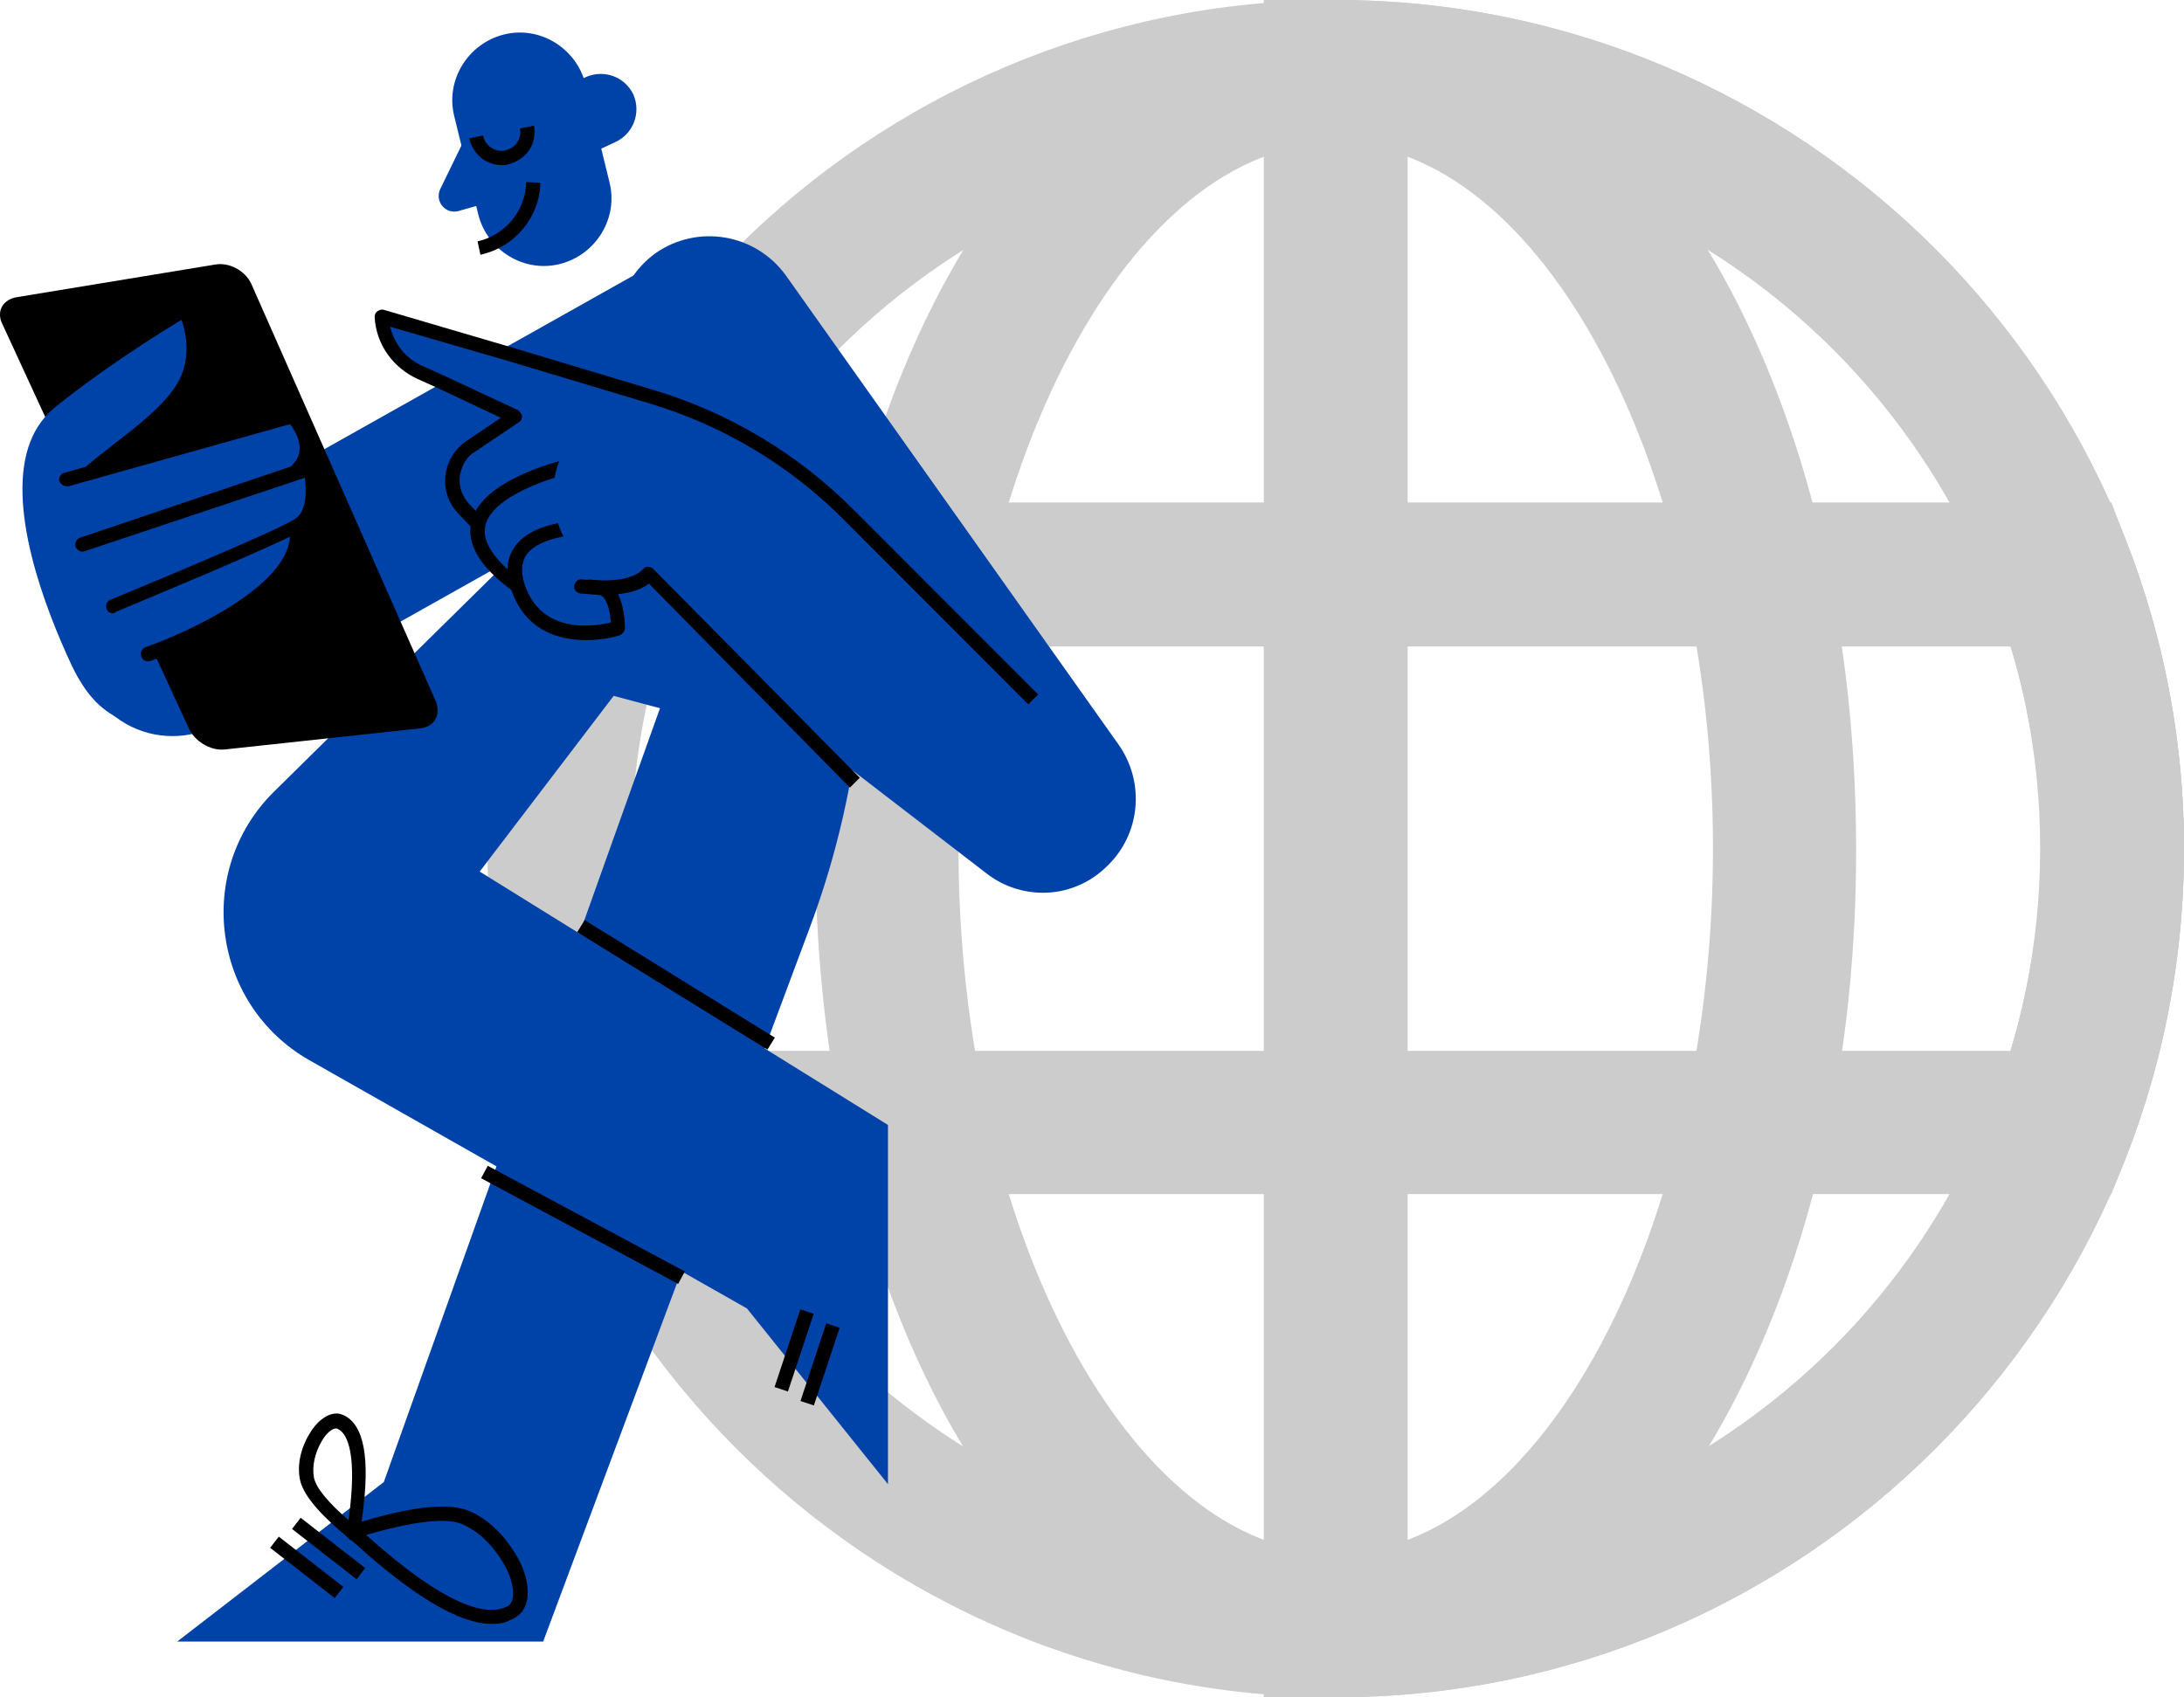 <svg xmlns="http://www.w3.org/2000/svg" width="256" height="199" viewBox="0 0 256 199" fill="none"><g clip-path="url(#clip0_44_4149)"><path d="M156.569 199C101.77 199 57.138 154.401 57.138 99.459C57.138 44.516 101.77 0 156.569 0C211.367 0 256 44.599 256 99.541C256 154.484 211.367 199 156.569 199ZM156.569 16.797C111.027 16.797 73.999 53.867 73.999 99.459C73.999 145.051 111.027 182.12 156.569 182.12C202.11 182.12 239.139 145.051 239.139 99.459C239.139 53.867 202.11 16.797 156.569 16.797Z" fill="#CCCCCC"></path><path d="M156.569 199C122.351 199 95.571 155.311 95.571 99.459C95.571 43.606 122.351 0 156.569 0C190.787 0 217.567 43.689 217.567 99.541C217.649 155.311 190.787 199 156.569 199ZM156.569 16.797C132.6 16.797 112.35 54.694 112.35 99.459C112.35 144.223 132.6 182.12 156.569 182.12C180.538 182.12 200.788 144.223 200.788 99.459C200.788 54.694 180.538 16.797 156.569 16.797Z" fill="#CCCCCC"></path><path d="M156.569 199H148.138V0H156.569C211.367 0 256 44.599 256 99.541C256 154.484 211.367 199 156.569 199ZM164.999 17.211V181.706C206.656 177.486 239.221 142.237 239.221 99.459C239.221 56.68 206.656 21.431 164.999 17.211Z" fill="#CCCCCC"></path><path d="M247.487 140.003H65.734L63.667 134.542C59.369 123.123 57.221 111.374 57.221 99.459C57.221 87.543 59.369 75.794 63.667 64.375L65.734 58.914H247.487L249.553 64.375C253.851 75.794 256 87.543 256 99.459C256 111.374 253.851 123.123 249.553 134.542L247.487 140.003ZM77.553 123.206H235.667C237.982 115.428 239.222 107.485 239.222 99.541C239.222 91.598 238.064 83.572 235.667 75.794H77.553C75.239 83.572 73.999 91.515 73.999 99.541C73.999 107.567 75.156 115.428 77.553 123.206Z" fill="#CCCCCC"></path><path d="M20.192 86.302C16.39 86.302 12.671 84.316 10.604 80.676C7.629 75.38 9.53 68.678 14.819 65.699L75.487 31.608C80.776 28.629 87.471 30.532 90.447 35.828C93.422 41.124 91.521 47.826 86.231 50.805L25.564 84.895C23.829 85.888 22.01 86.302 20.192 86.302Z" fill="#0043A8"></path><path d="M77.966 81.338L44.988 173.763L20.77 192.463H63.667L94.993 108.56C101.109 92.094 102.845 74.387 99.952 57.093H82.347L77.966 81.338Z" fill="#0043A8"></path><path d="M35.244 177.954L34.23 179.261L41.798 185.153L42.813 183.847L35.244 177.954Z" fill="black"></path><path d="M32.679 180.164L31.664 181.47L39.233 187.362L40.248 186.056L32.679 180.164Z" fill="black"></path><path d="M57.634 190.394C53.914 190.394 48.542 187.25 41.434 180.796C41.186 180.548 41.02 180.465 40.938 180.3C40.855 180.217 40.773 180.217 40.69 180.134C40.442 179.886 40.442 179.555 40.525 179.224C40.607 178.976 40.855 178.81 41.103 178.727H41.268C41.434 178.727 41.599 178.645 41.847 178.562C45.98 177.321 51.765 175.831 54.989 177.155C57.386 178.148 59.535 180.382 60.94 183.113C61.932 185.099 62.345 187.747 61.022 189.153C60.609 189.567 60.196 189.815 59.7 189.981C59.121 190.312 58.46 190.394 57.634 190.394ZM42.922 179.969C52.509 188.574 56.972 189.319 59.121 188.491C59.452 188.326 59.7 188.243 59.783 188.078C60.444 187.333 60.113 185.347 59.369 183.94C58.13 181.541 56.311 179.638 54.245 178.727C52.426 177.9 48.624 178.314 42.922 179.969Z" fill="black"></path><path d="M41.434 180.631C41.186 180.631 41.02 180.548 40.855 180.382L40.773 180.3C40.69 180.217 40.607 180.134 40.525 180.052C38.458 178.314 35.565 175.666 35.152 173.432C34.822 171.777 35.235 169.791 36.309 168.054C36.971 166.895 38.293 165.571 39.698 165.737C40.111 165.819 40.442 165.985 40.69 166.15C42.922 167.64 43.417 171.943 42.26 179.224C42.26 179.39 42.178 179.555 42.178 179.638V179.886C42.095 180.217 41.847 180.465 41.516 180.465C41.516 180.576 41.489 180.631 41.434 180.631ZM39.367 167.474C38.954 167.474 38.21 168.054 37.714 168.964C36.888 170.37 36.557 171.943 36.805 173.266C37.053 174.425 38.376 176.08 40.855 178.231C41.93 170.453 40.69 168.219 39.781 167.64C39.615 167.557 39.533 167.474 39.367 167.474Z" fill="black"></path><path d="M69.453 56.018L32.094 92.839C22.754 102.106 24.82 117.745 36.227 124.282L87.554 153.408L104.084 174.011V131.894L56.228 102.189L71.933 81.586L84.33 84.896L82.347 57.093L69.453 56.018Z" fill="#0043A8"></path><path d="M57.176 136.683L56.395 138.141L79.49 150.528L80.271 149.07L57.176 136.683Z" fill="black"></path><path d="M68.531 107.878L67.663 109.286L89.957 123.066L90.825 121.657L68.531 107.878Z" fill="black"></path><path d="M93.812 153.514L90.789 162.623L92.358 163.145L95.381 154.036L93.812 153.514Z" fill="black"></path><path d="M96.853 155.152L93.83 164.26L95.399 164.782L98.422 155.674L96.853 155.152Z" fill="black"></path><path d="M54.658 15.887L51.6 22.175C50.939 23.582 52.179 25.154 53.749 24.741L56.642 23.913L54.658 15.887Z" fill="#0043A8"></path><path d="M65.651 30.946C61.435 32.022 57.138 29.374 56.063 25.154L53.253 13.653C52.178 9.433 54.823 5.13 59.039 4.054C63.254 2.979 67.552 5.627 68.626 9.847L71.436 21.348C72.511 25.568 69.866 29.871 65.651 30.946Z" fill="#0043A8"></path><path d="M65.237 19.859L72.18 16.632C74.247 15.639 75.156 13.239 74.247 11.088C73.255 9.019 70.858 8.109 68.709 9.019L61.766 12.246L65.237 19.859Z" fill="#0043A8"></path><path d="M56.311 29.871L55.98 28.298C59.287 27.554 61.601 24.658 61.684 21.348L63.337 21.431C63.254 25.485 60.361 28.96 56.311 29.871Z" fill="black"></path><path d="M58.791 19.362C58.047 19.362 57.303 19.114 56.642 18.7C55.815 18.121 55.237 17.211 54.989 16.218L56.642 15.887C56.724 16.466 57.055 16.963 57.551 17.294C58.047 17.625 58.626 17.79 59.204 17.625C60.444 17.376 61.188 16.218 60.94 15.059L62.593 14.729C62.758 15.721 62.593 16.797 62.014 17.625C61.436 18.452 60.526 19.031 59.535 19.279C59.287 19.362 59.039 19.362 58.791 19.362Z" fill="black"></path><path d="M72.842 73.56C83.917 69.753 86.892 55.025 77.718 47.578C76.974 46.916 76.148 46.502 75.487 46.254C68.874 43.854 44.74 37.152 44.74 37.152C44.74 37.152 44.574 38.972 46.558 40.958C48.542 42.944 61.435 51.053 61.435 51.053C61.435 51.053 56.89 53.122 55.567 56.266C54.162 59.41 55.237 63.465 55.237 63.465C55.237 63.465 63.006 72.815 66.808 73.973C67.882 74.304 72.594 73.808 72.594 73.808L72.842 73.56Z" fill="#0043A8"></path><path d="M60.444 69.34C60.279 69.34 60.113 69.257 59.948 69.174C56.228 66.444 54.658 63.713 55.237 61.231C56.394 56.018 66.56 53.784 67.056 53.701C67.469 53.618 67.965 53.867 68.048 54.363C68.13 54.777 67.882 55.273 67.387 55.356C64.742 55.935 57.634 58.169 56.89 61.644C56.477 63.465 57.882 65.616 60.94 67.933C61.27 68.181 61.353 68.76 61.105 69.091C60.94 69.174 60.692 69.34 60.444 69.34Z" fill="black"></path><path d="M68.709 75.049C65.32 75.049 61.518 73.808 59.948 69.174C59.204 67.105 59.369 65.368 60.444 63.961C62.923 60.651 69.618 60.982 69.949 60.982C70.445 60.982 70.775 61.396 70.692 61.892C70.692 62.389 70.279 62.72 69.866 62.637C68.13 62.554 63.419 62.803 61.766 64.954C61.105 65.864 61.022 67.105 61.518 68.595C63.502 74.387 69.618 73.477 71.602 72.98C71.519 71.656 71.106 69.836 70.197 69.753L68.048 69.588C67.634 69.505 67.221 69.174 67.304 68.678C67.386 68.264 67.717 67.85 68.213 67.933L70.362 68.098C73.172 68.347 73.255 73.063 73.255 73.642C73.255 73.973 73.007 74.304 72.676 74.47C71.684 74.801 70.279 75.049 68.709 75.049Z" fill="black"></path><path d="M122.268 104.671C119.954 104.671 117.557 103.927 115.573 102.355L69.122 66.609C64.328 62.886 63.419 56.018 67.138 51.219C69.287 48.488 72.428 46.999 75.652 46.916L74.247 45.013C70.775 40.048 71.932 33.263 76.809 29.705C81.768 26.23 88.546 27.388 92.1 32.27L131.112 87.295C134.252 91.763 133.674 97.804 129.789 101.527C127.723 103.596 124.995 104.671 122.268 104.671Z" fill="#0043A8"></path><path d="M99.621 92.343L76.065 68.43C75.073 69.174 73.007 70.084 68.792 69.588L68.957 67.933C73.999 68.512 75.321 66.775 75.321 66.775C75.487 66.609 75.652 66.444 75.9 66.444C76.148 66.444 76.396 66.526 76.561 66.692L100.778 91.184L99.621 92.343Z" fill="black"></path><path d="M26.308 87.874L49.286 85.392C50.939 85.227 51.765 83.737 51.021 82.082L29.449 33.263C28.705 31.691 26.804 30.698 25.151 31.029L2.008 34.835C0.355 35.084 -0.471 36.49 0.273 37.98L22.093 85.309C22.754 86.882 24.655 88.04 26.308 87.874Z" fill="black"></path><path d="M34.491 65.202C34.822 64.375 34.987 63.547 34.904 62.72L34.822 62.058L35.317 61.644C35.731 61.313 36.144 60.817 36.309 60.238C37.136 58.086 36.474 55.19 36.474 55.19L35.731 54.611L35.979 53.701C36.557 51.798 35.235 49.729 34.408 48.902L11.761 54.611L15.398 51.632C17.63 49.895 20.605 47.743 21.845 45.426C22.01 45.096 22.176 44.847 22.258 44.516C23.746 40.71 22.01 37.069 22.01 37.069C21.68 37.235 13.58 42.034 6.554 47.661C5.232 48.736 4.24 50.06 3.579 51.715C0.603 59.245 5.314 71.408 8.373 77.945C10.108 81.586 12.009 83.572 15.068 84.73C15.068 84.73 18.704 78.193 17.382 77.035L17.96 76.787C19.365 76.29 23.002 74.801 26.639 72.649C30.854 70.167 33.499 67.685 34.491 65.202Z" fill="#0043A8"></path><path d="M10.522 56.266C10.274 56.266 10.108 56.183 9.943 56.018C9.612 55.687 9.612 55.19 9.943 54.859C10.687 54.115 11.844 53.287 13.166 52.212C15.977 50.06 19.531 47.33 20.936 44.682C22.919 40.958 21.101 37.069 21.101 37.069C20.936 36.656 21.101 36.159 21.514 35.994C21.928 35.828 22.424 35.994 22.589 36.325C22.672 36.49 24.82 40.958 22.424 45.426C20.853 48.405 17.134 51.219 14.158 53.453C12.918 54.446 11.761 55.273 11.1 55.935C10.935 56.183 10.687 56.266 10.522 56.266Z" fill="black"></path><path d="M7.794 57.011C7.463 57.011 7.133 56.762 6.968 56.431C6.802 56.018 7.133 55.521 7.546 55.438L34.078 47.909C34.408 47.826 34.739 47.909 34.904 48.157C36.227 49.646 38.045 53.039 35.483 55.604C35.152 55.935 34.656 55.935 34.326 55.604C33.995 55.273 33.995 54.776 34.326 54.446C35.979 52.791 34.656 50.556 33.995 49.729L8.042 57.011H7.794Z" fill="black"></path><path d="M13.249 71.905C12.919 71.905 12.588 71.739 12.505 71.408C12.34 70.995 12.505 70.498 12.919 70.332C13.084 70.25 31.846 62.554 34.491 60.9C36.061 59.989 35.896 57.342 35.731 56.018L9.943 64.623C9.53 64.789 9.034 64.54 8.869 64.127C8.703 63.713 8.951 63.217 9.365 63.051L36.061 54.032C36.309 53.949 36.557 53.949 36.723 54.115C36.888 54.197 37.053 54.446 37.136 54.611C37.218 54.859 38.458 60.321 35.318 62.224C32.59 63.879 14.324 71.408 13.58 71.739C13.497 71.822 13.332 71.905 13.249 71.905Z" fill="black"></path><path d="M17.299 77.531C16.968 77.531 16.638 77.283 16.555 76.952C16.39 76.538 16.638 76.042 17.051 75.876C22.093 74.139 35.069 68.181 33.912 61.893C33.83 61.479 34.16 60.983 34.574 60.9C35.069 60.817 35.483 61.148 35.565 61.562C37.136 70.664 18.374 77.2 17.547 77.531H17.299Z" fill="black"></path><path d="M120.532 82.579L98.795 60.817C92.513 54.528 84.744 49.895 76.231 47.33L59.7 42.365L45.732 38.311C46.228 40.379 47.633 42.117 49.616 42.944L52.179 44.103L60.692 48.074C60.94 48.24 61.105 48.488 61.188 48.736C61.188 49.067 61.105 49.316 60.857 49.481L55.567 53.039C54.906 53.453 54.41 54.115 54.162 54.859C53.584 56.266 53.914 57.838 54.906 58.997L56.477 60.651L55.237 61.81L53.666 60.155C52.179 58.583 51.765 56.266 52.592 54.28C53.005 53.287 53.666 52.377 54.658 51.715L58.708 48.985L51.517 45.592L48.955 44.434C46.062 43.11 44.079 40.379 43.913 37.152C43.913 36.904 43.996 36.656 44.244 36.49C44.492 36.325 44.74 36.242 44.988 36.325L60.196 40.793L76.726 45.758C85.488 48.405 93.505 53.205 99.952 59.659L121.689 81.42L120.532 82.579Z" fill="black"></path></g><defs><clipPath id="clip0_44_4149"><rect width="256" height="199" fill="white"></rect></clipPath></defs></svg>